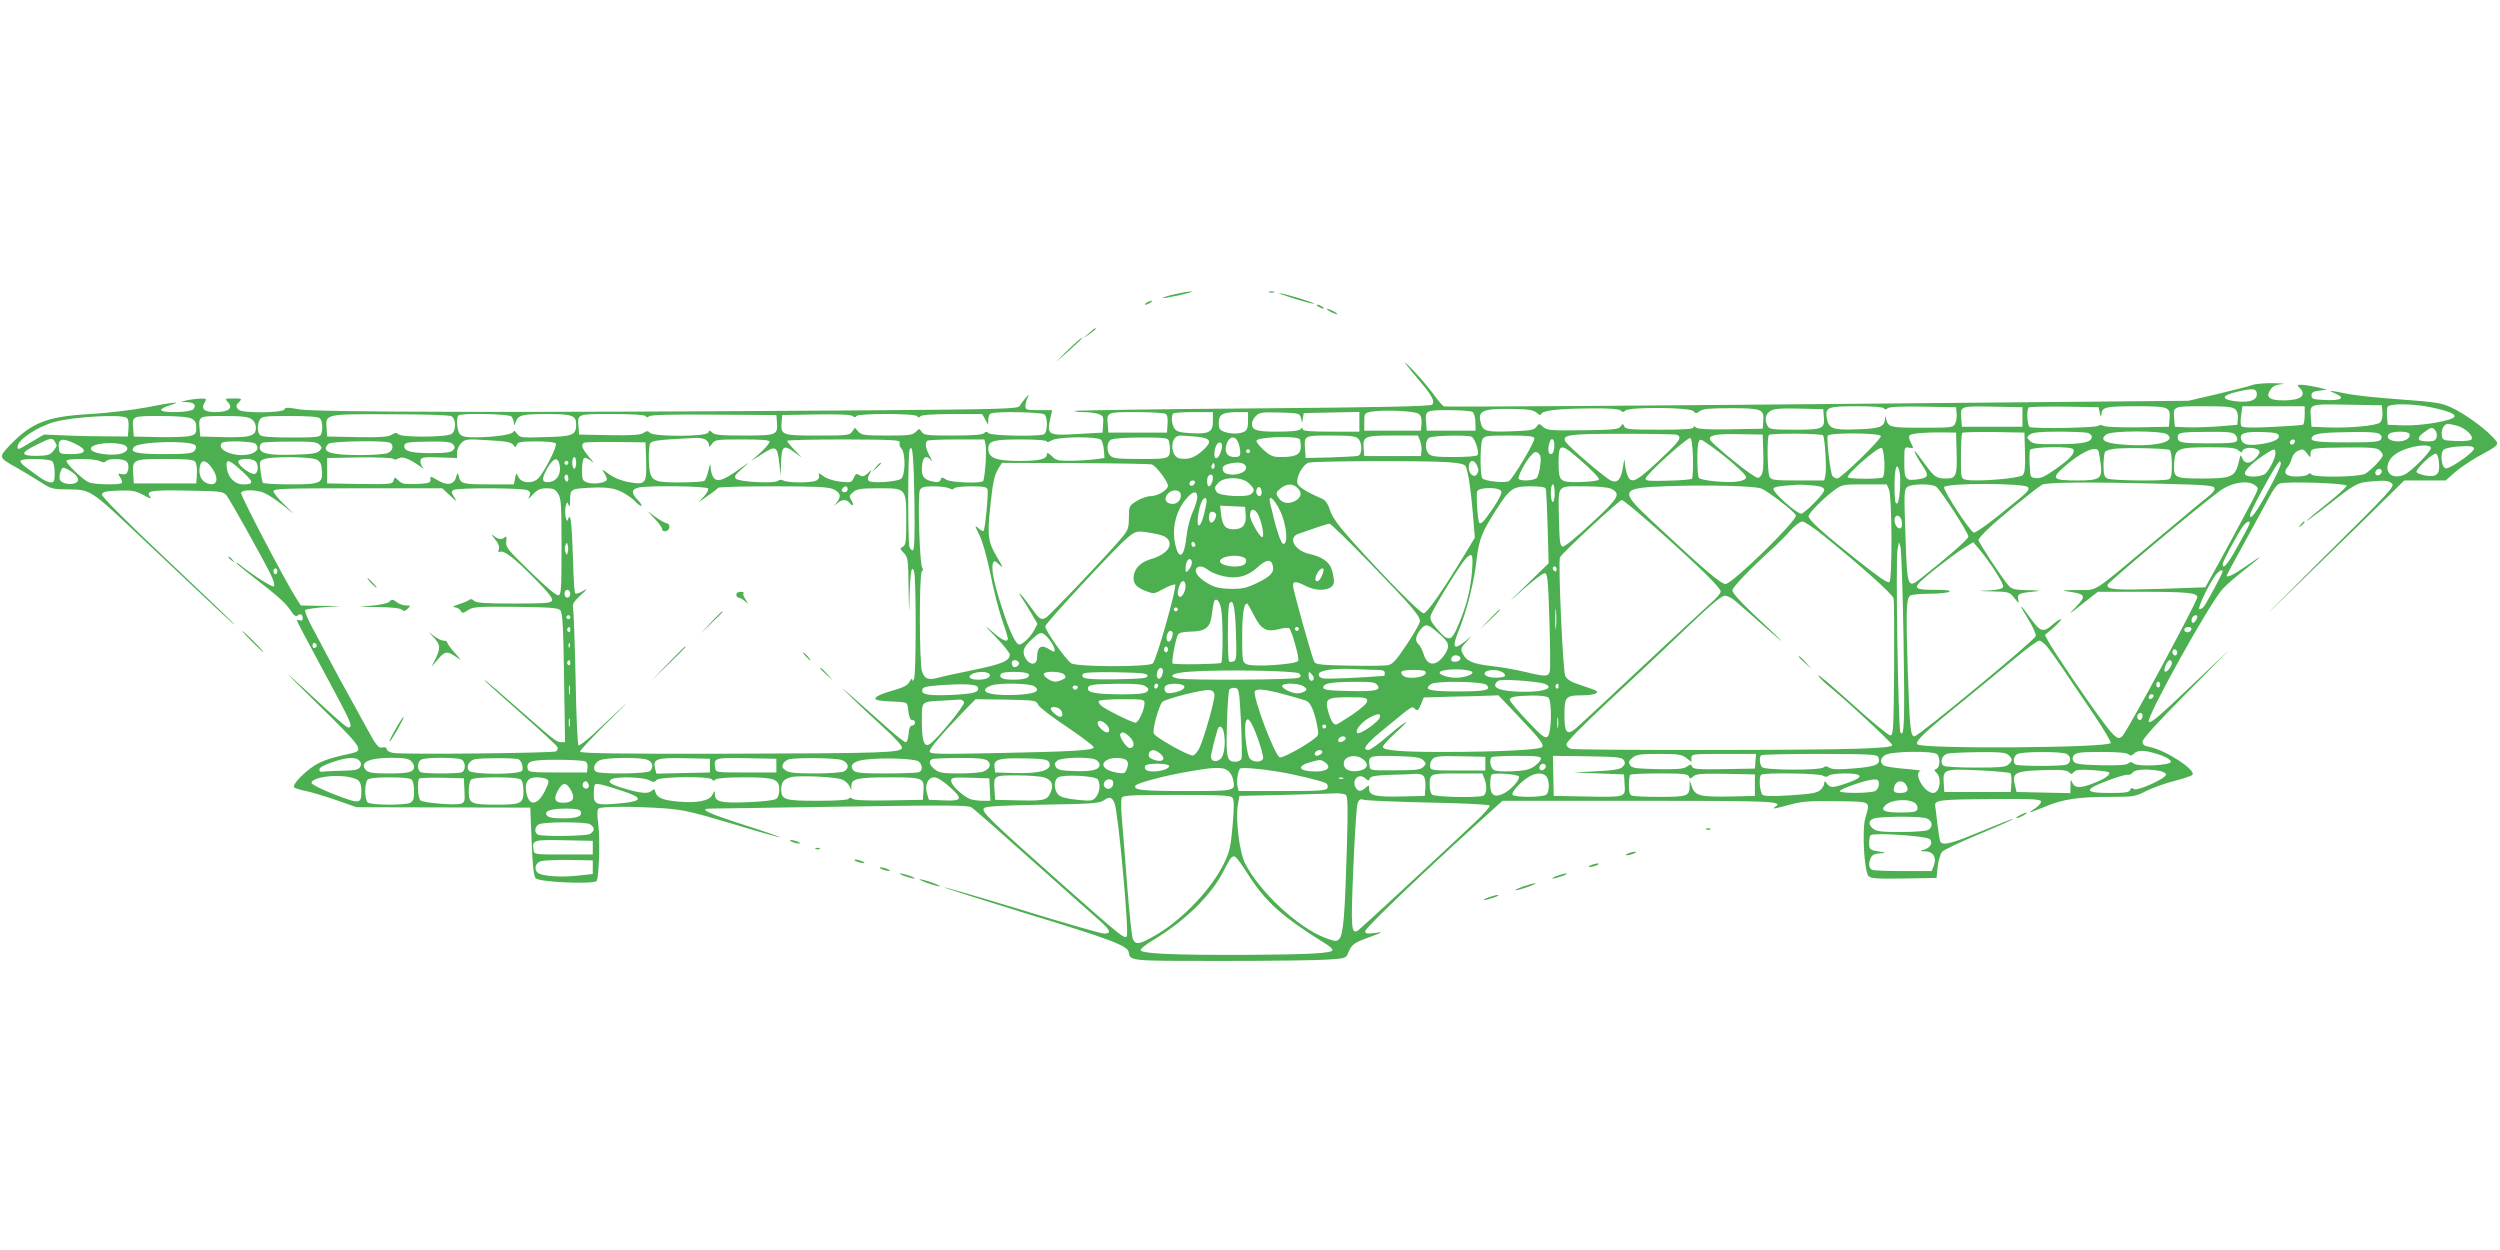 <?xml version="1.0" standalone="no"?>
<!DOCTYPE svg PUBLIC "-//W3C//DTD SVG 20010904//EN"
 "http://www.w3.org/TR/2001/REC-SVG-20010904/DTD/svg10.dtd">
<svg version="1.0" xmlns="http://www.w3.org/2000/svg"
 width="1280pt" height="640pt" viewBox="0 0 1280 640"
 preserveAspectRatio="xMidYMid meet">
<g transform="translate(0,640) scale(0.1,-0.1)"
fill="#4caf50" stroke="none">
<path d="M6012 4893 c-35 -8 -62 -17 -60 -19 3 -2 42 5 89 15 46 11 73 19 59
19 -14 0 -53 -7 -88 -15z"/>
<path d="M6498 4903 c6 -2 18 -2 25 0 6 3 1 5 -13 5 -14 0 -19 -2 -12 -5z"/>
<path d="M6630 4870 c52 -16 96 -27 98 -25 5 5 -160 55 -179 54 -7 0 29 -13
81 -29z"/>
<path d="M5870 4850 c-8 -5 -10 -10 -5 -10 6 0 17 5 25 10 8 5 11 10 5 10 -5
0 -17 -5 -25 -10z"/>
<path d="M6750 4830 c8 -5 20 -10 25 -10 6 0 3 5 -5 10 -8 5 -19 10 -25 10 -5
0 -3 -5 5 -10z"/>
<path d="M6810 4805 c14 -8 30 -14 35 -14 6 0 -1 6 -15 14 -14 8 -29 14 -35
14 -5 0 1 -6 15 -14z"/>
<path d="M5575 4694 l-30 -26 33 22 c17 12 32 23 32 26 0 7 -4 5 -35 -22z"/>
<path d="M5457 4598 c-59 -59 -62 -62 -13 -19 90 80 101 91 94 91 -4 0 -40
-33 -81 -72z"/>
<path d="M7196 4539 c11 -15 43 -55 72 -89 65 -76 80 -106 64 -122 -8 -8 -258
-14 -918 -19 -498 -4 -908 -10 -912 -13 -3 -3 18 -6 46 -6 28 0 63 -4 77 -10
23 -9 26 -14 23 -52 l-3 -43 -125 -7 c-152 -9 -160 -5 -144 72 l11 50 -69 0
c-62 0 -68 2 -68 21 0 11 5 30 11 42 9 20 8 20 -11 -2 -11 -13 -25 -31 -30
-40 -8 -14 -90 -17 -792 -22 -1717 -12 -2818 -10 -2895 5 -61 11 -73 11 -77 0
-7 -19 -216 -20 -234 -2 -16 16 -15 23 4 42 14 15 11 16 -31 16 -42 0 -45 -1
-31 -16 33 -32 9 -54 -61 -54 -59 0 -76 17 -54 51 10 17 8 19 -26 18 -21 -1
-51 -5 -68 -9 l-30 -8 32 -1 c37 -1 50 -16 33 -36 -14 -17 -155 -21 -165 -5
-3 5 16 16 42 24 73 22 30 19 -118 -10 -76 -14 -201 -29 -289 -34 -217 -12
-297 -43 -408 -158 -61 -64 -61 -64 36 -118 37 -21 91 -54 121 -73 52 -34 59
-36 142 -37 111 0 115 -3 352 -227 444 -419 497 -469 497 -464 0 3 -153 150
-341 327 -223 211 -339 328 -337 338 3 14 18 18 83 20 71 2 87 0 130 -23 31
-17 44 -21 35 -10 -27 32 1 37 190 33 176 -3 183 -4 201 -26 18 -24 172 -298
224 -401 16 -32 23 -57 17 -63 -7 -7 -109 58 -179 114 -7 6 -13 8 -13 6 0 -3
28 -27 62 -53 148 -115 189 -150 213 -187 20 -30 29 -37 39 -29 15 12 26 5 26
-17 0 -8 -6 -12 -15 -8 -8 3 -15 3 -15 -1 0 -3 51 -101 114 -217 159 -295 169
-317 158 -328 -11 -11 -19 -4 -252 211 -104 96 -82 72 79 -86 234 -229 246
-245 184 -259 -110 -24 -153 -38 -195 -65 -53 -34 -111 -96 -103 -109 3 -5 30
-14 61 -20 30 -6 101 -28 157 -47 l102 -36 445 -1 445 -1 7 -174 c5 -129 11
-178 21 -188 20 -20 300 -32 312 -13 12 20 18 219 8 292 -6 45 -6 71 1 78 12
12 183 12 341 1 94 -7 144 -19 349 -80 131 -40 240 -70 242 -69 2 2 -84 32
-191 66 -184 59 -231 82 -167 82 15 0 317 5 671 10 537 8 648 8 665 -4 12 -7
154 -132 316 -277 163 -145 317 -283 343 -305 53 -47 59 -64 20 -64 -15 0
-204 54 -421 121 -217 66 -396 118 -398 116 -2 -2 184 -61 413 -132 440 -134
526 -167 532 -200 8 -46 -1 -45 476 -45 248 0 493 3 544 7 91 6 92 6 105 37
17 41 28 49 111 79 69 26 69 26 23 20 -40 -5 -48 -3 -48 10 0 15 280 284 569
546 l134 121 698 0 c688 0 743 -2 698 -31 -21 -13 -6 -11 75 11 62 17 98 20
237 18 185 -3 175 3 149 -88 -17 -61 -5 -274 17 -296 12 -12 44 -14 181 -12
l167 3 6 58 c4 32 14 66 23 76 9 10 95 51 191 91 97 40 174 75 172 77 -2 2
-74 -26 -160 -62 -151 -63 -199 -76 -212 -55 -4 6 -10 45 -15 88 -5 42 -10 86
-12 97 -4 29 27 32 300 34 210 1 242 -1 242 -14 0 -8 -15 -24 -32 -35 -45 -27
-33 -25 53 10 91 38 168 50 331 50 121 0 130 1 186 30 32 16 96 39 143 51 46
12 88 26 93 31 26 22 -135 128 -220 144 -26 5 -34 11 -34 27 0 14 75 97 223
246 l222 225 -175 -166 c-195 -185 -228 -213 -238 -203 -17 17 317 618 381
683 23 24 75 68 115 99 39 31 72 58 72 60 0 2 -32 -19 -72 -47 -60 -42 -98
-60 -98 -47 0 2 41 77 91 168 50 90 106 194 126 231 23 44 43 70 57 73 43 11
341 1 341 -12 0 -6 -46 -48 -102 -93 -57 -45 -103 -84 -103 -87 0 -2 44 30 98
72 156 123 159 124 242 131 60 5 79 3 95 -10 19 -15 5 -30 -376 -408 -217
-216 -318 -319 -225 -227 94 91 282 274 419 407 l247 242 106 0 106 0 46 41
c26 23 79 58 117 80 118 65 116 61 75 104 -48 50 -146 120 -212 150 -48 22
-81 27 -259 40 -112 8 -237 21 -277 30 -89 18 -97 18 -53 -1 51 -22 27 -36
-55 -32 -61 3 -69 5 -69 23 0 16 8 21 40 25 l40 5 -53 13 c-30 6 -65 12 -78
12 -23 0 -24 -1 -10 -16 39 -38 6 -64 -82 -64 -73 0 -93 16 -68 54 12 19 27
26 58 29 24 2 7 4 -39 5 -45 1 -94 -3 -110 -9 -15 -6 -95 -26 -178 -46 l-150
-35 -1440 -13 c-1290 -12 -2341 -19 -2371 -16 -6 1 -27 25 -48 54 -20 28 -66
84 -102 122 -37 39 -58 58 -48 44z m4359 -158 c0 -31 -40 -44 -112 -35 -73 9
-69 29 10 48 83 20 102 17 102 -13z m643 -92 c2 -23 -3 -42 -12 -52 -18 -17
-157 -30 -276 -25 l-75 3 -3 44 c-6 75 -13 72 185 69 l178 -3 3 -36z m247 26
c86 -18 127 -34 122 -48 -6 -20 -167 -48 -257 -45 l-85 3 -3 39 c-2 21 -1 44
2 52 7 19 129 18 221 -1z m-2800 -5 c5 -8 11 -8 20 0 8 7 72 10 181 8 l169 -3
3 -32 c2 -18 -2 -41 -8 -53 -10 -19 -20 -20 -169 -20 -165 0 -173 2 -184 45
-4 19 -5 19 -6 -1 -2 -39 -28 -49 -141 -52 -124 -5 -146 3 -156 53 -11 60 1
65 152 65 82 0 135 -4 139 -10z m710 -45 l0 -50 -155 0 -155 0 -3 39 c-6 68
-9 67 160 64 l153 -3 0 -50z m396 20 c4 -20 7 -23 8 -9 2 40 18 44 177 44 170
0 177 -3 172 -67 l-3 -38 -158 -3 c-89 -1 -165 2 -176 7 -10 6 -22 6 -27 1
-11 -11 -336 -16 -352 -6 -13 8 -17 88 -5 100 4 3 86 5 182 4 l176 -3 6 -30z
m694 19 c10 -10 15 -29 13 -48 l-3 -31 -95 -8 c-52 -4 -124 -6 -160 -5 l-65 3
-3 39 c-6 67 -8 66 152 66 120 0 147 -3 161 -16z m355 -28 c0 -25 -4 -47 -8
-50 -5 -3 -76 -8 -159 -12 -113 -5 -152 -4 -158 5 -4 7 -4 32 0 57 l6 44 160
0 159 0 0 -44z m-3932 10 c14 -12 21 -14 24 -5 6 18 94 27 254 28 96 1 144 -3
152 -11 9 -9 15 -9 24 0 19 19 332 17 348 -3 11 -13 15 -13 33 0 16 12 53 15
157 15 159 0 173 -5 168 -65 l-3 -40 -164 -3 c-112 -2 -168 1 -177 9 -10 8
-14 8 -14 0 0 -8 -52 -11 -174 -11 -152 0 -175 2 -180 17 -6 15 -7 15 -19 -1
-10 -14 -37 -17 -193 -19 -167 -2 -183 0 -203 17 -21 19 -22 19 -35 0 -12 -15
-30 -19 -120 -22 -135 -5 -153 -1 -164 41 -18 66 7 76 175 73 72 -1 96 -6 111
-20z m1470 -19 c5 -63 -4 -67 -149 -67 -117 0 -129 2 -139 19 -16 31 -12 59
13 76 18 12 46 15 147 13 l125 -3 3 -38z m-2074 14 c12 -10 16 -26 14 -50 l-3
-36 -145 0 -145 0 0 45 c0 43 1 45 35 52 61 11 226 4 244 -11z m275 10 c8 -5
15 -27 15 -53 l1 -43 -125 0 -125 0 -3 39 c-6 65 -4 66 115 66 59 0 114 -4
122 -9z m-2191 -13 c18 -18 15 -95 -4 -102 -30 -12 -269 -7 -282 6 -9 9 -15 9
-24 0 -8 -8 -58 -12 -160 -12 -133 0 -149 2 -159 19 -12 18 -12 18 -30 0 -17
-17 -36 -19 -147 -19 -116 0 -131 2 -147 20 l-18 20 -14 -20 c-13 -19 -25 -20
-177 -20 -183 0 -189 2 -184 67 l3 38 174 3 c113 2 178 -1 186 -8 9 -8 15 -8
20 0 9 14 302 14 311 -1 4 -8 9 -8 17 0 7 7 67 11 164 11 l152 0 15 -27 15
-28 1 27 c0 14 6 29 13 31 27 12 263 7 275 -5z m620 3 c9 -5 12 -24 10 -52
l-3 -44 -150 0 -150 0 -3 39 c-6 67 -7 66 145 66 76 0 144 -4 151 -9z m242
-36 c0 -58 -19 -68 -112 -63 -54 3 -73 8 -84 23 -15 20 -19 67 -7 78 3 4 51 7
105 7 l98 0 0 -45z m180 0 c0 -34 -5 -47 -19 -55 -25 -13 -72 -13 -105 0 -21
8 -26 16 -26 44 0 44 18 55 93 56 l57 0 0 -45z m271 15 l6 -25 4 25 4 25 143
3 142 3 0 -51 0 -50 -145 0 c-106 0 -145 3 -145 12 0 9 -3 9 -12 0 -8 -8 -49
-12 -118 -12 -109 0 -130 7 -130 42 0 10 9 27 20 38 19 19 31 20 122 18 100
-3 102 -4 109 -28z m-4350 9 c24 -13 26 -71 2 -90 -21 -18 -256 -20 -274 -2
-9 9 -17 8 -34 -3 -18 -11 -54 -14 -176 -12 l-154 3 -3 41 c-5 75 -11 74 325
73 176 0 303 -4 314 -10z m307 -1 c7 -7 12 -21 13 -32 0 -18 2 -17 10 5 13 34
31 39 162 39 127 0 147 -7 147 -54 0 -54 -18 -61 -160 -64 -121 -4 -128 -3
-143 18 -10 14 -16 17 -19 9 -5 -14 -91 -27 -190 -28 -48 -1 -71 3 -82 15 -16
15 -22 84 -9 97 12 13 258 8 271 -5z m687 2 c5 -8 11 -8 19 -1 8 7 123 10 332
8 l319 -2 3 -38 c5 -64 -2 -67 -169 -67 -117 0 -151 3 -162 15 -13 13 -16 13
-21 0 -8 -21 -279 -22 -298 -1 -11 11 -16 11 -34 -1 -16 -10 -57 -13 -175 -11
l-154 3 -3 39 c-6 68 -10 66 172 66 104 0 167 -4 171 -10z m-2657 -9 c9 -5 12
-24 10 -52 l-3 -44 -115 1 c-63 0 -160 2 -215 5 l-100 4 -63 -37 c-71 -43 -72
-43 -72 -25 0 35 102 103 190 127 94 26 338 40 368 21z m332 -4 c19 -10 25
-20 25 -47 0 -30 -4 -35 -33 -42 -17 -5 -89 -7 -160 -6 l-127 3 -3 39 c-6 67
-7 66 140 66 87 0 142 -5 158 -13z m308 -3 c14 -10 22 -25 22 -45 0 -42 -30
-50 -169 -47 l-116 3 -3 39 c-6 66 -5 66 125 66 91 0 124 -4 141 -16z m350 4
c13 -13 16 -56 6 -82 -5 -14 -28 -16 -153 -16 -101 0 -151 4 -159 12 -15 15
-16 53 -2 79 10 17 23 19 153 19 98 0 147 -4 155 -12z m10943 -38 c43 -12 88
-55 72 -71 -5 -5 -40 -9 -79 -7 -67 3 -69 4 -72 31 -4 29 12 57 32 57 6 0 27
-5 47 -10z m-111 -25 c6 -8 9 -23 5 -35 -5 -16 -15 -20 -45 -20 -58 0 -61 18
-10 53 30 21 34 21 50 2z m-2452 -114 c3 -116 -3 -131 -53 -131 -51 0 -62 8
-111 76 -25 35 -48 64 -50 64 -6 0 13 -35 44 -82 28 -43 25 -53 -22 -61 -70
-11 -76 -4 -76 85 0 80 0 80 24 76 25 -5 25 -5 10 25 -9 16 -12 33 -7 38 10
10 78 16 168 15 l70 -1 3 -104z m350 3 c2 -80 -1 -105 -12 -117 -17 -17 -244
-35 -291 -23 -25 6 -25 7 -25 120 0 62 3 116 7 120 4 3 77 5 162 4 l156 -3 3
-101z m320 100 c12 -4 22 -12 22 -20 0 -28 -44 -38 -172 -38 -110 -1 -130 1
-145 17 -17 18 -17 19 1 33 15 10 52 14 145 14 69 0 136 -3 149 -6z m408 -8
c53 -40 -73 -67 -241 -51 -82 7 -106 25 -70 51 27 20 284 20 311 0z m348 -1
c8 -9 13 -22 10 -30 -5 -12 -31 -15 -139 -15 -146 0 -165 3 -165 30 0 26 11
28 152 29 101 1 130 -2 142 -14z m224 -6 c3 -19 -32 -35 -101 -44 -55 -7 -83
-1 -91 22 -13 33 13 44 103 41 69 -2 86 -6 89 -19z m515 9 c12 -9 14 -17 7
-28 -8 -12 -38 -15 -167 -15 -169 0 -203 5 -183 30 14 16 53 21 211 23 79 1
120 -2 132 -10z m152 2 c12 -19 -17 -40 -55 -40 -43 0 -67 19 -48 38 15 15 94
16 103 2z m-3750 -6 c26 -10 17 -28 -47 -90 -162 -156 -187 -169 -207 -113 -6
18 -12 46 -12 63 -1 20 -4 12 -9 -23 -10 -65 -27 -86 -61 -72 -26 10 -218 174
-233 199 -21 36 16 41 291 41 145 0 270 -2 278 -5z m443 -94 c2 -69 -1 -100
-11 -114 -13 -18 -16 -18 -59 12 -59 40 -191 151 -201 168 -14 25 26 34 148
31 l120 -2 3 -95z m306 91 c10 -15 19 -177 12 -205 l-6 -26 -135 0 c-123 0
-135 2 -145 19 -11 21 -14 204 -3 214 10 10 271 8 277 -2z m296 -4 c0 -18
-205 -217 -223 -217 -8 0 -19 6 -25 13 -10 12 -31 186 -24 206 6 17 272 15
272 -2z m-3501 -3 c73 -8 80 -25 26 -73 -39 -34 -68 -44 -111 -39 -55 6 -56
118 -1 118 13 0 52 -3 86 -6z m524 -11 c4 -2 7 -20 7 -39 0 -41 -24 -54 -101
-54 -42 0 -54 5 -89 36 -23 21 -39 42 -37 48 6 18 189 26 220 9z m301 1 c22
-22 21 -81 -1 -88 -10 -2 -74 -6 -143 -8 l-125 -3 -3 44 c-5 72 -7 71 132 71
100 0 128 -3 140 -16z m317 -11 c5 -15 9 -38 7 -52 l-3 -26 -145 0 -145 0 -3
38 c-5 63 4 67 149 67 l129 0 11 -27z m263 21 c17 -7 41 -78 31 -94 -3 -6 -57
-10 -120 -10 -90 0 -117 3 -129 16 -22 21 -20 70 2 83 18 11 190 15 216 5z
m322 -8 c5 -14 -107 -203 -130 -219 -17 -12 -128 -1 -137 15 -12 19 -11 176 1
199 10 17 22 19 136 19 98 0 126 -3 130 -14z m-7566 -37 c0 -4 -8 -17 -18 -29
-15 -19 -29 -23 -82 -24 -89 -1 -88 16 2 59 67 33 74 34 86 18 6 -9 12 -20 12
-24z m3321 31 c10 -6 19 -18 19 -28 0 -13 3 -12 16 6 14 21 22 22 155 22 104
0 139 -3 139 -12 0 -7 -21 -32 -47 -56 l-48 -43 58 37 c69 45 77 40 87 -48 l7
-63 2 57 c2 96 12 105 70 61 l36 -26 -37 39 c-21 22 -38 43 -38 47 0 4 131 7
291 7 257 -1 290 -3 285 -16 -3 -9 1 -22 9 -30 22 -22 21 -137 -1 -155 -20
-16 -152 -25 -166 -11 -7 7 -6 18 3 33 l12 24 -22 -20 c-18 -15 -26 -17 -40
-8 -16 10 -20 8 -30 -14 -11 -24 -14 -25 -69 -19 -34 4 -69 15 -86 28 -23 17
-28 18 -23 5 4 -11 -1 -20 -13 -27 -23 -13 -150 -13 -170 0 -9 5 -19 5 -27 -2
-18 -15 -199 -6 -215 11 -11 10 -4 20 32 52 45 40 45 40 -19 -6 -78 -55 -109
-65 -128 -40 -7 11 -14 33 -14 49 -1 27 -3 25 -12 -14 -6 -25 -15 -48 -21 -52
-6 -4 -63 -8 -127 -8 -144 0 -152 6 -157 113 -1 40 2 79 7 87 7 11 37 17 108
21 54 3 111 6 126 7 16 1 37 -3 48 -8z m2027 -3 c6 -7 12 -30 14 -52 l3 -40
-50 -7 c-27 -3 -83 -7 -123 -7 -65 -1 -76 2 -97 24 -17 16 -25 19 -25 10 0
-26 -37 -35 -140 -35 -121 0 -159 15 -160 62 0 41 25 48 166 48 87 0 134 -4
134 -11 0 -5 10 -3 22 5 29 21 240 23 256 3z m346 -3 c3 -9 6 -26 6 -39 0 -54
-2 -55 -150 -55 -113 0 -142 3 -154 16 -22 21 -20 70 2 83 9 6 78 11 153 11
116 0 138 -2 143 -16z m356 -10 c6 -14 10 -36 10 -50 0 -20 -5 -24 -30 -24
-38 0 -54 27 -39 69 14 39 45 42 59 5z m2328 -79 c1 -54 -1 -102 -5 -106 -4
-4 -60 -9 -123 -10 -95 -3 -115 -1 -115 10 0 19 214 213 229 208 7 -2 12 -39
14 -102z m-8283 73 c66 -32 58 -53 -20 -53 -55 0 -60 2 -63 23 -8 56 13 64 83
30z m2242 -5 c12 -15 13 -15 19 0 5 14 22 17 99 17 57 0 96 -4 101 -11 8 -14
-61 -150 -91 -179 -31 -29 -85 -24 -101 8 -11 23 -11 23 -17 -8 l-6 -30 -130
0 c-134 0 -144 3 -153 45 -4 17 -6 16 -13 -8 -10 -38 -45 -45 -90 -18 -44 25
-43 25 -41 4 1 -15 -10 -18 -71 -21 -61 -2 -75 0 -92 17 -20 20 -20 20 -26 0
-6 -18 -15 -19 -173 -17 l-167 3 0 65 0 65 164 3 c95 1 169 -2 174 -7 6 -6 16
-5 28 2 19 12 53 -1 109 -40 23 -17 24 -17 11 -1 -7 10 -11 25 -7 34 5 13 21
15 96 12 l90 -3 0 28 c0 15 10 37 21 48 21 21 28 22 138 15 91 -5 119 -10 128
-23z m2419 1 c7 -26 -3 -171 -12 -186 -9 -15 -168 -9 -191 7 -19 13 -22 13
-27 -1 -5 -12 -14 -15 -38 -10 -44 9 -58 24 -58 61 0 63 19 82 47 48 8 -10 5
-1 -6 20 -21 39 -27 68 -14 80 3 4 71 7 149 7 l144 0 6 -26z m2912 -11 c-2
-26 -8 -38 -18 -38 -14 0 -17 30 -5 63 10 28 26 10 23 -25z m785 15 c85 -58
197 -155 197 -170 0 -11 -12 -18 -40 -23 -52 -9 -193 4 -202 19 -9 13 -10 158
-2 180 8 20 10 20 47 -6z m3007 14 c0 -13 -12 -22 -22 -16 -10 6 -1 24 13 24
5 0 9 -4 9 -8z m-10749 -23 c5 -9 3 -19 -7 -29 -12 -12 -43 -15 -154 -15 -144
0 -180 9 -152 38 28 27 296 33 313 6z m307 9 c45 -45 -61 -78 -143 -44 -33 14
-44 34 -28 49 12 12 158 8 171 -5z m327 -4 c15 -16 15 -18 0 -33 -12 -12 -42
-17 -133 -19 -127 -4 -172 6 -172 37 0 11 6 22 13 24 6 3 71 6 144 6 109 1
134 -2 148 -15z m359 10 c25 -10 19 -43 -10 -54 -14 -6 -79 -10 -144 -10 -152
0 -199 17 -158 58 13 13 281 18 312 6z m326 -9 c10 -12 10 -18 0 -30 -10 -11
-36 -15 -112 -15 -100 0 -138 9 -138 35 0 20 16 23 131 24 83 1 109 -2 119
-14z m988 -80 c4 -121 -2 -129 -85 -114 -41 7 -77 22 -103 40 -40 29 -41 29
-25 5 9 -14 14 -29 11 -34 -9 -16 -72 -23 -100 -12 -24 9 -26 14 -26 64 0 30
5 58 11 61 6 4 22 -4 37 -16 16 -15 12 -7 -11 20 -39 47 -45 66 -24 75 6 2 80
4 162 3 l150 -2 3 -90z m2942 40 c-14 -42 -37 -41 -32 1 4 36 22 58 35 45 6
-6 5 -23 -3 -46z m-5622 39 c39 -11 28 -41 -18 -49 -45 -8 -118 2 -138 17 -36
29 78 52 156 32z m11818 -15 c8 -14 -100 -124 -137 -140 -96 -39 -120 69 -26
117 59 31 150 44 163 23z m221 -5 c5 -16 -123 -106 -145 -102 -22 4 -30 79
-10 96 8 6 36 13 63 15 70 5 88 4 92 -9z m-7985 -274 c2 -174 0 -244 -8 -247
-6 -2 -14 6 -18 19 -8 31 -8 472 1 494 15 39 21 -30 25 -266z m3422 203 c48
-42 85 -81 83 -87 -2 -7 -39 -12 -93 -14 -108 -3 -114 2 -114 98 0 105 9 105
124 3z m1544 2 c2 -38 -2 -73 -8 -79 -9 -9 -169 -10 -179 0 -12 12 154 157
173 151 6 -2 12 -32 14 -72z m967 65 c11 -19 -16 -50 -88 -100 -54 -39 -79
-50 -102 -48 -30 3 -30 4 -33 67 -2 35 -1 70 2 77 6 17 211 20 221 4z m494 -4
c6 -4 11 -36 11 -76 0 -53 -4 -69 -16 -74 -27 -10 -294 -7 -315 4 -15 9 -19
21 -19 68 0 31 4 62 8 69 4 6 30 14 57 16 68 6 260 1 274 -7z m353 -3 c10 -9
18 -11 18 -5 0 15 34 24 64 16 32 -8 33 -21 4 -51 -27 -29 -56 -29 -67 0 -9
21 -9 21 -16 -8 -20 -88 -33 -95 -194 -95 -139 0 -144 3 -139 81 4 73 18 79
182 79 107 0 133 -3 148 -17z m722 1 c9 -8 16 -19 16 -24 0 -16 -62 -80 -91
-96 -34 -17 -264 -20 -275 -3 -4 8 -9 8 -17 0 -6 -6 -33 -11 -59 -11 -54 0
-71 18 -46 48 9 9 18 30 22 45 4 16 17 33 32 39 23 11 28 9 45 -12 18 -25 19
-25 19 -3 0 29 10 30 187 32 126 1 154 -2 167 -15z m-5784 -4 c0 -5 -4 -10
-10 -10 -5 0 -10 5 -10 10 0 6 5 10 10 10 6 0 10 -4 10 -10z m4343 3 c3 -5 8
-33 12 -64 10 -80 -1 -89 -118 -89 -124 0 -135 9 -77 62 84 77 167 118 183 91z
m907 -13 c0 -24 -25 -76 -48 -102 -17 -20 -96 -25 -107 -7 -9 14 28 53 90 95
59 39 65 41 65 14z m-3764 -63 c-3 -27 -11 -55 -17 -63 -12 -15 -84 -19 -93
-6 -7 11 34 89 62 119 19 21 25 23 39 12 12 -10 14 -25 9 -62z m4602 11 c4
-57 -12 -72 -68 -63 -22 4 -43 12 -47 17 -8 14 83 101 100 95 6 -2 13 -24 15
-49z m-10868 19 c20 -10 26 -21 28 -57 5 -65 -7 -70 -164 -70 -73 0 -135 4
-138 8 -3 5 -8 31 -12 60 -6 48 -5 52 17 61 36 15 239 13 269 -2z m1330 -17
c0 -16 -4 -30 -10 -30 -5 0 -10 14 -10 30 0 17 5 30 10 30 6 0 10 -13 10 -30z
m-2682 8 c7 -7 12 -34 12 -60 0 -42 -3 -48 -21 -48 -11 0 -37 12 -57 27 -20
15 -52 37 -70 51 -18 13 -30 28 -27 33 9 14 149 11 163 -3z m244 1 c14 -8 23
-8 31 0 16 16 92 14 107 -4 7 -9 10 -25 6 -41 -6 -21 -12 -25 -31 -22 -22 5
-23 4 -9 -17 8 -12 11 -25 7 -28 -10 -11 -138 -8 -167 3 -29 11 -116 94 -116
110 0 14 146 13 172 -1z m487 -3 c7 -8 11 -36 9 -63 l-3 -48 -160 0 -160 0 -3
48 c-5 75 -1 77 163 77 111 0 145 -3 154 -14z m309 2 c17 -17 15 -58 -3 -64
-18 -7 -85 41 -85 62 0 18 70 20 88 2z m1557 -18 c10 -45 -13 -84 -53 -88 -40
-4 -42 14 -7 75 30 50 51 55 60 13z m-1778 -19 c39 -58 22 -97 -32 -73 -28 13
-40 49 -31 88 9 34 34 28 63 -15z m141 -3 c73 -66 76 -78 17 -78 -48 0 -85 44
-85 101 0 29 16 23 68 -23z m1682 32 c0 -5 -4 -10 -10 -10 -5 0 -10 5 -10 10
0 6 5 10 10 10 6 0 10 -4 10 -10z m3470 -25 c0 -27 -63 -45 -104 -29 -9 3 -16
14 -16 24 0 14 11 21 43 28 45 9 77 0 77 -23z m1028 29 c70 -5 92 -11 97 -23
13 -33 26 -120 36 -240 l10 -124 -52 -86 c-110 -182 -193 -301 -210 -301 -18
0 -200 184 -367 371 -71 79 -101 122 -112 156 -10 32 -23 51 -40 59 -89 39
-125 63 -128 82 -5 33 30 95 58 103 32 9 589 11 708 3z m152 -13 c12 -24 12
-32 1 -50 -13 -20 -41 3 -41 34 0 38 23 47 40 16z m4059 -122 c-65 -121 -99
-168 -99 -136 0 16 117 233 144 266 9 12 11 12 14 -1 2 -9 -25 -67 -59 -129z
m-5722 123 c22 -7 82 -86 83 -109 0 -21 -52 -53 -87 -53 -18 0 -51 -11 -73
-25 -39 -25 -40 -26 -40 -84 0 -50 -4 -64 -30 -96 -52 -66 -381 -413 -397
-419 -26 -11 -31 -7 -78 59 -45 62 -75 92 -41 40 10 -14 31 -49 48 -78 l30
-51 -18 -34 c-18 -33 -58 -72 -75 -72 -18 0 -50 67 -88 185 -42 128 -57 204
-47 231 6 15 10 14 32 -7 23 -21 21 -16 -11 38 -46 77 -51 112 -35 257 13 127
21 166 45 202 l15 24 373 -1 c204 -1 382 -4 394 -7z m319 -19 c-10 -10 -19 5
-10 18 6 11 8 11 12 0 2 -7 1 -15 -2 -18z m-5833 -31 c9 -8 17 -21 17 -28 0
-30 -82 -29 -94 1 -3 8 -1 27 4 40 9 23 12 24 32 14 13 -6 31 -18 41 -27z
m9342 15 c10 -40 1 -160 -12 -165 -10 -3 -13 20 -13 92 0 91 12 126 25 73z
m2469 4 c3 -5 -1 -14 -8 -20 -16 -13 -32 2 -21 19 8 12 22 13 29 1z m-9284
-42 c0 -11 -4 -17 -10 -14 -5 3 -10 13 -10 21 0 8 5 14 10 14 6 0 10 -9 10
-21z m3300 7 c0 -22 -11 -46 -21 -46 -10 0 -12 43 -2 53 11 12 23 8 23 -7z
m185 -31 c29 -28 31 -38 10 -55 -21 -18 -163 -10 -175 10 -14 21 -12 28 10 50
31 31 123 28 155 -5z m-277 3 c-6 -18 -28 -21 -28 -4 0 9 7 16 16 16 9 0 14
-5 12 -12z m4956 -5 c217 -5 259 -9 264 -21 3 -10 -7 -25 -28 -41 -19 -14
-135 -111 -259 -215 -351 -294 -307 -266 -414 -267 -86 -1 -88 -2 -38 -9 79
-12 83 -22 31 -76 -44 -45 -42 -45 33 15 l78 61 217 0 c242 0 292 -5 292 -28
0 -22 -347 -666 -382 -709 -20 -25 -38 -12 -96 65 -71 93 -263 375 -285 419
l-17 32 47 40 c25 23 41 41 35 41 -6 0 -27 -14 -46 -31 -45 -39 -60 -34 -111
37 -57 80 -62 77 -10 -7 24 -39 41 -78 38 -86 -10 -25 -600 -513 -621 -513
-20 0 -24 39 -34 330 -10 315 -8 377 13 391 8 5 52 9 99 9 47 0 92 5 100 10
10 7 -12 10 -72 10 -90 0 -106 6 -85 32 18 24 165 139 226 178 l54 34 29 -34
c59 -71 130 -181 124 -195 -3 -10 -26 -15 -73 -18 -66 -3 -65 -3 19 -5 84 -2
87 -3 111 -33 24 -31 25 -31 20 -6 -5 27 3 31 97 40 19 2 -1 5 -46 5 -70 2
-83 5 -101 25 -29 32 -153 220 -153 232 0 6 21 31 48 56 53 52 247 210 277
227 23 13 238 15 619 5z m471 -7 c17 -12 18 -17 6 -42 -11 -26 -178 -335 -237
-440 l-23 -41 -230 -8 c-233 -7 -271 -4 -271 20 0 11 438 378 572 479 60 45
145 60 183 32z m-4903 -13 c27 -24 22 -50 -13 -69 -36 -18 -70 -9 -88 25 -9
16 -6 23 15 40 32 25 61 27 86 4z m1318 -28 c0 -25 -4 -45 -10 -45 -5 0 -10
20 -10 45 0 25 5 45 10 45 6 0 10 -20 10 -45z m1057 24 c34 -13 170 -118 178
-137 10 -24 -326 -352 -360 -352 -24 0 -109 72 -372 318 -176 164 -171 174 81
183 196 7 439 1 473 -12z m271 15 c40 -5 52 -11 52 -24 0 -17 -101 -120 -118
-120 -23 0 -142 106 -142 126 0 12 26 16 125 22 17 1 54 -1 83 -4z m384 -21
c15 -38 17 -458 2 -473 -8 -8 -55 25 -170 116 -178 142 -244 202 -244 221 0
16 78 94 134 135 37 27 44 28 153 28 l113 0 12 -27z m241 15 c26 -21 168 -240
165 -256 -3 -14 -110 -108 -233 -205 -80 -63 -79 -66 -89 207 -8 225 -7 241
10 253 23 17 125 17 147 1z m471 -3 c6 -18 8 -16 -147 -141 -65 -53 -124 -93
-131 -91 -22 9 -158 217 -152 233 8 22 421 21 430 -1z m-7189 -30 c22 -13 49
-32 59 -44 11 -12 24 -21 29 -21 6 0 -1 13 -16 28 -36 37 -35 58 4 66 55 11
347 7 355 -5 3 -6 -7 -25 -22 -41 l-29 -31 48 34 c27 18 51 37 53 41 3 5 129
8 280 8 217 0 282 -3 309 -14 39 -17 44 -38 18 -70 -18 -21 -18 -21 3 -3 25
21 48 22 64 2 18 -22 24 -11 8 15 -11 19 -10 24 11 41 20 16 39 19 132 19 140
0 139 1 139 -167 0 -106 -2 -123 -17 -132 -17 -9 -16 -11 5 -33 21 -23 22 -34
24 -179 2 -141 3 -144 5 -39 4 125 10 158 23 125 11 -27 11 -524 0 -550 -6
-13 -9 -15 -9 -5 -1 9 -6 5 -14 -10 -10 -19 -29 -29 -84 -45 -76 -21 -108 -40
-82 -49 8 -3 46 -7 84 -8 66 -3 70 -4 73 -28 5 -50 13 -70 25 -67 6 1 12 -5
12 -13 0 -8 -7 -15 -15 -15 -10 0 -16 -13 -18 -42 -2 -25 -8 -43 -15 -43 -7 0
-48 33 -93 73 -45 40 -119 105 -165 146 -83 73 -83 73 -19 10 36 -35 109 -104
163 -153 61 -55 97 -95 95 -105 -5 -25 -90 -28 -900 -30 -586 -1 -748 2 -748
11 0 7 67 78 148 158 82 80 112 111 68 70 -45 -42 -111 -104 -148 -139 -37
-34 -72 -60 -76 -57 -5 3 -12 157 -15 343 -4 186 -10 348 -13 361 -5 17 3 30
37 63 39 35 40 38 12 22 -17 -10 -35 -15 -38 -11 -4 4 -9 80 -11 170 -6 184
-12 245 -24 213 -6 -17 -7 -16 -14 8 -3 15 -3 39 0 54 7 25 8 25 15 8 5 -14 8
-6 8 27 1 54 3 56 106 61 85 4 124 -2 170 -28z m1145 20 c0 -8 -7 -15 -15 -15
-16 0 -20 12 -8 23 11 12 23 8 23 -8z m520 5 c13 -7 21 -7 25 0 3 5 42 10 86
10 61 0 81 -3 85 -15 6 -16 -12 -204 -20 -213 -3 -3 -15 3 -27 14 -20 17 -19
14 5 -34 16 -32 38 -110 56 -196 15 -79 42 -184 59 -234 17 -49 31 -94 31
-101 0 -23 -29 -10 -81 36 -44 38 -41 33 19 -28 39 -41 72 -82 72 -90 0 -32
-38 -49 -185 -79 -83 -17 -166 -35 -186 -41 -47 -12 -65 -5 -78 33 -15 42 -15
504 -1 513 7 4 7 11 2 18 -14 18 -24 374 -12 398 9 15 22 19 71 19 33 0 69 -5
79 -10z m1600 -21 c0 -20 -15 -26 -25 -9 -9 15 3 43 15 35 5 -3 10 -15 10 -26z
m1454 19 c3 -7 7 -96 10 -198 l5 -184 -112 -109 c-104 -101 -105 -103 -19 -25
51 45 100 83 110 83 15 0 18 -22 25 -240 4 -132 5 -250 2 -262 -7 -28 -20 -29
-127 -3 -46 11 -123 25 -173 30 -96 11 -129 26 -147 66 -10 21 -8 28 18 56
l29 32 -33 -27 c-62 -50 -70 -34 -30 63 40 100 76 243 88 353 12 104 27 143
100 256 71 111 85 121 177 121 50 0 75 -4 77 -12z m336 -1 c50 -25 39 -46
-101 -175 -78 -73 -138 -122 -148 -120 -14 3 -16 23 -19 133 -4 189 -14 175
126 175 74 0 126 -5 142 -13z m-5946 -34 c36 -34 38 -35 22 -9 -15 23 -16 30
-5 37 20 13 356 11 380 -1 16 -9 17 -14 8 -33 -8 -15 -2 -12 19 11 25 26 39
32 71 32 33 0 44 -5 58 -27 16 -24 18 -54 18 -272 0 -220 -2 -246 -16 -249
-11 -2 -66 45 -144 121 -119 116 -127 126 -123 156 3 22 1 28 -6 21 -15 -15
-37 -12 -60 8 -12 10 -9 3 7 -17 19 -23 26 -40 21 -53 -4 -14 -2 -18 5 -14 19
12 71 -28 175 -133 69 -69 97 -104 93 -115 -6 -14 -32 -16 -196 -16 -151 0
-192 3 -204 14 -9 9 -18 11 -24 5 -5 -5 -29 -15 -54 -23 -27 -9 -36 -14 -22
-15 12 -1 26 -8 31 -17 8 -15 12 -15 38 2 26 17 48 19 243 17 172 -2 218 -5
229 -17 12 -12 16 -75 20 -345 l5 -331 -21 0 c-22 0 -37 12 -177 135 -143 126
-215 188 -215 183 0 -3 83 -78 184 -167 101 -89 187 -168 190 -176 3 -8 0 -18
-7 -22 -14 -9 -787 -17 -834 -8 -18 3 -33 12 -33 19 0 8 -8 12 -23 9 -20 -4
-30 8 -82 104 -32 59 -75 137 -95 173 -21 36 -63 115 -95 175 -32 61 -74 140
-94 177 -19 37 -32 70 -28 75 5 4 48 11 95 14 l87 6 -102 1 -103 2 -24 38
c-56 87 -286 527 -282 539 7 17 78 17 119 -1 18 -7 60 -35 92 -60 l60 -48 -52
51 c-29 28 -53 58 -53 66 0 13 53 15 432 15 l432 0 40 -37z m5383 21 c3 -9
-13 -43 -42 -85 -47 -69 -62 -85 -71 -76 -8 8 -17 144 -11 161 9 23 115 23
124 0z m-1643 -10 c9 -24 -12 -54 -38 -54 -35 0 -49 22 -30 48 18 25 59 29 68
6z m86 -20 c0 -14 -11 -49 -24 -77 -13 -29 -27 -83 -31 -122 -10 -99 -35 -126
-54 -57 -24 84 -5 179 50 245 36 44 59 48 59 11z m46 -36 c-14 -70 -27 -108
-38 -108 -12 0 -5 69 11 113 15 39 35 35 27 -5z m378 -33 c33 -68 43 -170 17
-170 -13 0 -38 78 -68 209 -11 49 19 26 51 -39z m1932 -96 c220 -196 324 -299
324 -318 0 -9 -24 -36 -53 -61 -28 -25 -190 -175 -359 -333 -169 -159 -319
-298 -333 -309 -43 -34 -55 -19 -55 71 0 94 6 101 92 101 29 0 60 4 68 10 16
10 16 11 -85 45 -43 14 -63 27 -71 45 -12 25 -37 582 -27 606 7 19 303 294
317 294 7 0 89 -68 182 -151z m-2108 75 c4 -51 -16 -74 -62 -74 -42 0 -57 18
-64 76 l-5 45 64 -3 64 -3 3 -41z m67 -6 c20 -48 29 -108 17 -108 -13 0 -62
87 -62 110 0 41 27 40 45 -2z m-220 12 c8 -13 -14 -52 -26 -45 -15 10 -11 55
5 55 8 0 18 -4 21 -10z m3511 -34 c3 -14 3 -30 -1 -36 -11 -17 -35 8 -35 36 0
32 28 31 36 0z m-400 -78 c179 -144 354 -300 359 -321 3 -12 4 -175 3 -362 -3
-315 -4 -340 -20 -340 -10 0 -99 74 -199 164 -100 90 -176 155 -170 143 6 -11
30 -35 53 -54 73 -57 323 -289 326 -302 2 -10 -39 -14 -164 -19 -209 -9 -1451
-9 -1481 -1 -13 4 -23 14 -23 24 0 11 84 96 203 207 111 103 249 233 307 288
229 220 281 265 303 265 12 -1 36 -13 53 -28 18 -15 87 -76 155 -136 125 -109
105 -88 -74 80 -58 55 -97 99 -97 111 0 17 94 114 221 229 18 17 53 52 76 78
23 25 50 46 61 46 10 0 59 -32 108 -72z m2180 55 c-4 -10 -32 -62 -62 -115
-50 -90 -74 -117 -74 -86 0 13 73 148 102 191 22 30 44 37 34 10z m-4497 -201
c213 -220 251 -265 251 -293 0 -10 -30 -63 -67 -118 -56 -84 -72 -102 -98
-107 -17 -3 -106 -4 -198 -2 -134 2 -170 6 -177 18 -12 19 -110 370 -110 393
0 22 17 22 65 -3 67 -34 145 -22 145 23 0 12 -5 39 -11 60 -11 39 -50 67 -116
81 -75 17 -111 84 -55 103 76 27 148 51 159 52 6 0 102 -93 212 -207z m-1071
147 c46 -15 54 -54 18 -85 -14 -13 -44 -28 -65 -34 -53 -14 -87 -43 -95 -81
-8 -43 7 -64 58 -84 44 -17 45 -17 95 11 28 15 54 24 58 21 10 -11 -97 -391
-115 -404 -24 -19 -390 -18 -417 1 -31 21 -137 173 -133 190 4 19 367 410 422
454 38 31 45 33 91 28 28 -4 65 -11 83 -17z m172 -50 c0 -5 -4 -9 -10 -9 -5 0
-10 7 -10 16 0 8 5 12 10 9 6 -3 10 -10 10 -16z m-3213 -36 c-4 -17 -4 -17
-12 0 -4 9 -4 25 0 35 8 16 8 16 12 0 3 -10 3 -26 0 -35z m6839 -442 c7 -419
4 -516 -16 -480 -11 20 -25 883 -15 934 l8 40 8 -29 c4 -16 11 -225 15 -465z
m-3373 412 c13 -8 8 -31 -9 -37 -50 -19 -143 6 -112 31 25 20 91 24 121 6z
m1164 -65 c-8 -97 -27 -175 -69 -275 -36 -88 -50 -92 -108 -26 -31 36 -40 53
-35 70 7 28 148 258 178 291 35 37 40 28 34 -60z m-1435 36 c-2 -10 -10 -26
-18 -34 -12 -12 -14 -12 -14 7 0 31 11 54 24 50 6 -2 10 -13 8 -23z m413 -4
c12 -37 -5 -59 -73 -92 -57 -28 -77 -33 -137 -33 -51 1 -81 6 -110 22 -50 26
-79 58 -72 78 9 21 34 19 64 -4 13 -11 48 -25 76 -31 68 -16 126 -1 175 45 42
39 68 44 77 15z m1455 -26 c0 -8 -4 -12 -10 -9 -5 3 -10 10 -10 16 0 5 5 9 10
9 6 0 10 -7 10 -16z m-6550 -9 c0 -8 -4 -15 -10 -15 -5 0 -10 7 -10 15 0 8 5
15 10 15 6 0 10 -7 10 -15z m5354 -7 c-9 -30 -24 -49 -35 -43 -15 10 13 65 33
65 5 0 6 -10 2 -22z m4606 6 c0 -9 -79 -156 -95 -178 -7 -10 -18 -16 -24 -15
-11 4 43 118 81 172 18 24 38 36 38 21z m-5310 -75 c0 -28 -19 -61 -31 -54
-12 8 -12 27 1 60 11 29 30 25 30 -6z m-3150 -39 c0 -11 -7 -20 -15 -20 -8 0
-15 9 -15 20 0 11 7 20 15 20 8 0 15 -9 15 -20z m3332 -76 c10 -54 10 -272 0
-278 -12 -7 -241 -10 -248 -3 -7 7 14 123 27 147 5 10 24 15 62 16 81 1 104
20 112 91 4 32 10 62 12 66 11 18 28 -2 35 -39z m76 -124 c4 -124 3 -140 -12
-146 -9 -4 -20 -4 -23 0 -9 9 -8 280 1 295 19 31 30 -15 34 -149z m92 90 c37
-73 63 -88 129 -71 24 7 48 8 52 4 14 -14 52 -151 46 -166 -7 -19 -235 -34
-266 -17 -20 10 -21 19 -21 141 0 113 8 169 25 169 3 0 18 -27 35 -60z m1547
-62 c-2 -24 -4 -5 -4 42 0 47 2 66 4 43 2 -24 2 -62 0 -85z m-1937 92 c0 -5
-4 -10 -10 -10 -5 0 -10 5 -10 10 0 6 5 10 10 10 6 0 10 -4 10 -10z m-3110
-40 c0 -5 -4 -10 -10 -10 -5 0 -10 5 -10 10 0 6 5 10 10 10 6 0 10 -4 10 -10z
m8330 3 c0 -5 -4 -15 -10 -23 -11 -18 -25 -7 -17 15 6 15 27 21 27 8z m-3892
-79 c62 -52 67 -68 42 -110 -42 -67 -92 -69 -111 -3 -7 21 -18 44 -26 50 -19
16 -16 42 8 73 27 34 37 33 87 -10z m-4438 10 c0 -8 -5 -12 -10 -9 -6 4 -8 11
-5 16 9 14 15 11 15 -7z m3730 6 c0 -5 -4 -10 -10 -10 -5 0 -10 5 -10 10 0 6
5 10 10 10 6 0 10 -4 10 -10z m4570 1 c0 -14 -18 -23 -30 -16 -6 4 -8 11 -5
16 8 12 35 12 35 0z m-5217 -18 c3 -5 1 -19 -4 -32 -12 -31 -34 -13 -24 18 6
21 20 28 28 14z m-651 -15 c21 -18 48 -60 48 -76 0 -12 -5 -11 -25 2 -44 29
-65 16 -65 -40 0 -35 -29 -43 -52 -15 -28 36 -22 65 22 105 44 40 49 42 72 24z
m5134 -65 c29 -37 85 -120 242 -353 45 -67 81 -128 79 -134 -8 -25 -965 -32
-990 -7 -14 14 36 62 233 221 85 69 204 167 264 217 61 51 118 93 127 93 9 0
30 -17 45 -37z m-8864 12 c0 -5 -5 -11 -11 -13 -6 -2 -11 4 -11 13 0 9 5 15
11 13 6 -2 11 -8 11 -13z m1295 -7 c-3 -8 -6 -5 -6 6 -1 11 2 17 5 13 3 -3 4
-12 1 -19z m3063 -13 c0 -8 -4 -15 -10 -15 -5 0 -10 7 -10 15 0 8 5 15 10 15
6 0 10 -7 10 -15z m5165 -25 c-5 -8 -11 -8 -17 -2 -6 6 -7 16 -3 22 5 8 11 8
17 2 6 -6 7 -16 3 -22z m-3668 -24 c-6 -17 -47 -20 -47 -3 0 9 6 17 13 20 18
6 38 -4 34 -17z m-4557 -22 c0 -8 -5 -12 -10 -9 -6 4 -8 11 -5 16 9 14 15 11
15 -7z m2296 5 c7 -12 -15 -31 -28 -23 -4 3 -8 12 -8 20 0 17 26 19 36 3z
m5904 -2 c0 -19 -27 -53 -36 -45 -9 10 12 58 26 58 5 0 10 -6 10 -13z m-5167
-34 c3 -5 1 -19 -4 -32 -12 -31 -34 -13 -24 18 6 21 20 28 28 14z m1099 -3
c27 0 38 -4 38 -15 0 -8 -1 -15 -2 -15 -113 -10 -299 -18 -316 -13 -14 3 -22
12 -20 22 4 20 82 31 187 25 41 -2 91 -4 113 -4z m478 -6 c30 -10 -22 -34 -75
-34 -53 0 -105 23 -75 34 35 12 113 12 150 0z m-878 -12 c10 -10 10 -15 -2
-22 -17 -11 -569 -14 -619 -4 -57 12 -27 29 60 35 157 12 547 5 561 -9z m648
4 c0 -26 -99 -37 -119 -13 -17 21 -3 27 61 27 43 0 58 -4 58 -14z m391 3 c11
-5 17 -14 14 -20 -8 -11 -75 -12 -94 0 -37 24 38 43 80 20z m-2625 -10 c10
-16 -15 -29 -58 -29 -42 0 -57 14 -31 29 24 14 80 14 89 0z m200 0 c11 -18
-17 -29 -78 -29 -55 0 -76 10 -63 30 8 14 132 13 141 -1z m183 -3 c10 -12 8
-17 -8 -25 -11 -6 -28 -11 -38 -11 -24 0 -65 29 -58 41 10 15 91 11 104 -5z
m426 -6 c0 -13 -26 -15 -159 -18 -154 -2 -187 3 -171 27 4 8 58 11 168 9 136
-3 162 -5 162 -18z m850 -19 c-10 -16 -25 -3 -25 22 0 20 1 20 16 5 9 -9 13
-21 9 -27z m1181 -21 c71 -27 -34 -51 -169 -39 -72 7 -96 22 -74 47 9 12 32
13 115 8 56 -4 114 -11 128 -16z m-856 -5 c24 -29 -3 -36 -141 -33 -109 2
-134 6 -134 18 0 21 37 28 156 29 85 1 109 -2 119 -14z m561 -2 c26 -26 -3
-33 -146 -33 -148 0 -178 8 -139 37 24 18 266 15 285 -4z m3449 2 c0 -8 -4
-15 -10 -15 -5 0 -10 7 -10 15 0 8 5 15 10 15 6 0 10 -7 10 -15z m-8143 -47
c-2 -13 -4 -5 -4 17 -1 22 1 32 4 23 2 -10 2 -28 0 -40z m2091 31 c4 -24 -21
-31 -135 -37 -118 -5 -156 1 -151 26 3 14 18 18 83 23 137 10 199 6 203 -12z
m288 7 c35 -26 3 -40 -104 -44 -130 -5 -190 19 -118 48 37 15 200 12 222 -4z
m570 0 c16 -12 17 -17 6 -28 -9 -9 -46 -13 -130 -13 -129 1 -172 8 -172 29 0
20 20 24 156 25 90 1 125 -3 140 -13z m64 5 c0 -6 -4 -13 -10 -16 -5 -3 -10 1
-10 9 0 9 5 16 10 16 6 0 10 -4 10 -9z m128 0 c19 -11 -7 -30 -52 -38 -28 -4
-37 -2 -42 12 -4 10 -1 21 7 26 18 11 70 11 87 0z m618 -6 c16 -13 17 -16 4
-25 -8 -5 -25 -10 -38 -10 -30 0 -84 28 -77 40 10 15 89 12 111 -5z m1304 -1
c0 -8 -5 -12 -10 -9 -6 4 -8 11 -5 16 9 14 15 11 15 -7z m-2462 -5 c-2 -6 -8
-10 -13 -10 -5 0 -11 4 -13 10 -2 6 4 11 13 11 9 0 15 -5 13 -11z m836 -176
c4 -95 6 -179 2 -188 -3 -8 -16 -15 -29 -15 -46 0 -50 17 -45 193 2 90 8 169
12 176 4 6 18 11 29 9 21 -3 22 -10 31 -175z m-136 140 c3 -24 -51 -217 -77
-273 -9 -19 -24 -36 -33 -38 -20 -4 -194 93 -201 113 -8 19 27 143 44 161 17
16 204 64 239 61 17 -1 26 -9 28 -24z m361 1 c53 -14 103 -29 111 -33 21 -11
38 -50 52 -117 11 -55 11 -58 -13 -76 -47 -38 -160 -99 -176 -96 -25 5 -142
316 -128 339 10 15 54 10 154 -17z m4442 -17 c-13 -13 -26 -3 -16 12 3 6 11 8
17 5 6 -4 6 -10 -1 -17z m-3255 -86 c117 -123 137 -148 131 -165 -6 -15 -226
-26 -517 -26 -211 0 -300 8 -300 26 0 7 27 37 60 67 92 83 71 78 -29 -7 -48
-42 -95 -76 -105 -76 -36 0 -12 32 80 107 155 127 141 118 159 103 13 -11 17
-7 30 23 l15 36 138 4 c75 1 161 4 191 5 l53 2 94 -99z m162 87 c19 -19 16
-182 -4 -199 -14 -11 -27 -1 -105 81 -49 52 -89 100 -89 107 0 15 27 20 116
22 43 0 75 -4 82 -11z m-928 -17 c0 -12 -27 -36 -76 -70 -42 -28 -79 -51 -84
-51 -14 0 -28 24 -40 68 -17 65 -7 72 106 72 85 0 94 -2 94 -19z m-2064 -6 c6
-15 -144 -198 -178 -216 -27 -15 -38 19 -38 120 0 104 -6 98 110 104 36 2 73
4 83 5 10 1 20 -5 23 -13z m379 -13 c6 -13 71 -63 148 -114 75 -51 137 -97
137 -104 0 -16 -106 -22 -507 -30 -300 -6 -333 -5 -333 9 0 16 60 86 174 205
l61 62 155 -2 c151 -3 155 -4 165 -26z m545 8 c0 -33 -31 -100 -46 -100 -18 0
-153 67 -176 87 -10 9 -15 20 -12 24 3 5 57 9 120 9 107 0 114 -1 114 -20z
m-432 -32 c15 -15 16 -38 0 -38 -14 0 -48 30 -48 42 0 12 34 10 48 -4z m1636
-43 c-10 -25 -104 -89 -115 -78 -14 14 25 59 69 82 40 20 54 19 46 -4z m3906
11 c0 -8 -4 -17 -9 -21 -12 -7 -24 12 -16 25 9 15 25 12 25 -4z m-2993 -58
c-2 -13 -4 -3 -4 22 0 25 2 35 4 23 2 -13 2 -33 0 -45z m-5060 5 c-3 -10 -5
-2 -5 17 0 19 2 27 5 18 2 -10 2 -26 0 -35z m3522 -61 c18 -50 31 -98 28 -106
-8 -21 -51 -20 -68 0 -15 18 -30 146 -22 182 9 40 27 18 62 -76z m-777 71 c20
-18 24 -43 6 -43 -16 0 -48 31 -48 47 0 18 20 16 42 -4z m1128 -13 c0 -5 -4
-10 -10 -10 -5 0 -10 5 -10 10 0 6 5 10 10 10 6 0 10 -4 10 -10z m-526 -22
c13 -51 6 -124 -14 -143 -22 -20 -50 -14 -50 11 0 13 20 94 35 142 7 19 22 14
29 -10z m-479 -32 c26 -26 25 -56 -1 -56 -16 0 -56 59 -48 72 9 14 24 9 49
-16z m1105 -6 c0 -12 -28 -25 -36 -17 -9 9 6 27 22 27 8 0 14 -5 14 -10z
m-950 -78 c29 -24 18 -44 -18 -36 -35 9 -46 19 -39 38 8 21 30 20 57 -2z m830
8 c0 -12 -28 -25 -36 -17 -9 9 6 27 22 27 8 0 14 -5 14 -10z m4300 -19 c25 -9
45 -23 45 -31 0 -19 -169 -27 -191 -9 -11 9 -17 9 -28 0 -9 -8 -56 -11 -141
-9 -106 3 -130 6 -138 20 -8 12 -7 21 2 32 11 13 37 16 140 16 86 0 131 -4
139 -12 10 -9 16 -8 30 5 19 20 65 16 142 -12z m-1152 7 c17 -17 15 -67 -3
-74 -13 -5 -13 -8 0 -21 29 -28 16 -103 -17 -103 -45 0 -103 100 -65 113 6 2
-31 7 -83 11 -52 4 -100 12 -107 18 -19 16 -16 35 9 52 28 20 247 23 266 4z
m366 -4 c9 -8 16 -19 16 -24 0 -5 -7 -16 -16 -24 -13 -13 -42 -16 -167 -16
-84 0 -158 4 -165 9 -22 14 -10 54 18 62 14 4 87 7 162 8 112 1 139 -2 152
-15z m297 6 c25 -14 24 -47 -2 -55 -26 -9 -245 -8 -259 0 -16 10 -11 43 8 54
23 14 228 14 253 1z m-1947 -21 l26 -20 0 20 c0 20 5 21 166 21 l165 0 -3 -37
-3 -38 -158 -3 c-132 -2 -158 0 -163 12 -5 14 -8 14 -29 0 -17 -11 -50 -14
-150 -12 -111 3 -129 5 -139 21 -9 15 -7 22 13 38 20 16 39 19 136 19 98 0
116 -3 139 -21z m983 4 c14 -36 -10 -48 -122 -57 -82 -7 -112 -6 -128 3 -14 9
-22 10 -30 2 -16 -16 -299 -15 -315 1 -13 13 -16 50 -5 61 3 4 138 7 300 7
260 -1 295 -2 300 -17z m-2636 -12 c33 -27 16 -55 -35 -59 -41 -4 -66 11 -66
39 0 39 63 51 101 20z m306 -3 c16 -17 16 -19 0 -35 -14 -14 -38 -17 -144 -17
-127 -1 -128 -1 -131 22 -8 52 -2 54 133 51 102 -3 127 -7 142 -21z m318 -18
l0 -35 -140 0 c-135 0 -140 1 -143 21 -2 12 4 29 13 38 14 14 37 16 144 14
l126 -3 0 -35z m285 26 c0 -8 -15 -25 -32 -38 -27 -19 -49 -24 -116 -27 -55
-2 -87 1 -97 9 -15 13 -20 51 -8 63 3 4 62 7 130 7 100 0 123 -3 123 -14z
m424 -8 c8 -14 7 -21 -6 -34 -12 -13 -44 -18 -135 -23 l-118 -6 130 -5 130 -5
3 -52 c4 -66 8 -65 -203 -61 l-160 3 -2 103 -2 102 176 -2 c154 -3 177 -5 187
-20z m-6473 -4 c9 -11 10 -20 2 -32 -8 -13 -27 -17 -89 -18 -44 -1 -88 -3 -99
-5 -13 -3 -20 1 -20 11 0 10 24 23 65 37 77 27 123 29 141 7z m263 0 c9 -8 16
-21 16 -28 0 -29 -25 -36 -126 -36 -81 0 -106 3 -119 16 -38 39 12 64 127 64
65 0 90 -4 102 -16z m264 4 c17 -17 15 -55 -4 -62 -20 -8 -188 -8 -208 0 -19
7 -21 45 -4 62 8 8 47 12 108 12 61 0 100 -4 108 -12z m288 4 c15 -10 24 -40
18 -57 -9 -22 -256 -22 -273 -1 -17 20 2 53 31 59 40 7 213 7 224 -1z m658 -2
c28 -10 34 -38 14 -58 -14 -14 -255 -17 -276 -3 -20 12 -10 44 18 58 30 15
207 17 244 3z m321 -30 l0 -35 -137 -3 -137 -3 -7 26 c-12 49 6 56 150 53
l131 -3 0 -35z m340 0 l0 -35 -155 0 c-155 0 -155 0 -158 23 -8 52 -4 53 160
50 l153 -3 0 -35z m334 29 c36 -13 42 -42 12 -59 -11 -5 -77 -10 -148 -10
-100 0 -133 3 -151 16 -17 12 -20 19 -12 34 5 10 20 21 32 23 49 9 237 6 267
-4z m395 -8 c20 -17 21 -47 0 -55 -9 -3 -84 -6 -169 -6 -127 0 -155 3 -166 16
-22 27 2 48 62 55 92 11 255 5 273 -10z m351 5 c23 -17 14 -43 -20 -56 -15 -6
-70 -10 -124 -10 -84 0 -102 3 -125 21 -28 22 -34 44 -13 52 6 3 69 6 138 6
91 1 130 -3 144 -13z m314 -5 c26 -42 -37 -63 -176 -59 l-98 3 -3 28 c-5 39
23 47 156 44 84 -1 115 -6 121 -16z m242 9 c10 -6 19 -17 19 -25 0 -26 -38
-36 -127 -33 -70 2 -88 6 -97 21 -9 15 -7 21 8 33 23 17 167 20 197 4z m158
-4 c8 -10 8 -21 1 -41 -10 -26 -13 -27 -52 -21 -65 11 -89 43 -50 65 25 15 88
13 101 -3z m-2771 -5 c8 -4 12 -19 10 -32 l-3 -24 -150 0 c-136 0 -150 2 -153
18 -8 40 14 47 152 47 72 0 137 -4 144 -9z m3787 -5 c34 -24 12 -46 -47 -46
-89 0 -104 27 -28 48 48 14 54 14 75 -2z m-800 -16 c8 -13 -37 -30 -80 -30
-35 0 -51 12 -40 30 8 13 112 13 120 0z m1929 1 c3 -5 -1 -14 -8 -20 -16 -13
-32 2 -21 19 8 12 22 13 29 1z m-1628 -26 c12 -8 24 -28 27 -45 13 -61 18 -60
-242 -60 -225 0 -271 5 -257 28 7 12 131 46 241 66 156 29 203 31 231 11z
m259 -6 c80 -13 227 -48 244 -59 8 -4 11 -15 8 -24 -6 -14 -34 -16 -231 -16
l-224 0 -6 25 c-6 23 0 68 12 89 5 8 93 2 197 -15z m3748 -8 c5 -5 7 -28 5
-52 l-3 -44 -170 0 -170 0 -3 43 c-5 74 0 76 178 68 85 -4 159 -11 163 -15z
m299 6 c11 -12 16 -12 27 1 11 11 31 13 93 9 44 -3 82 -8 86 -11 10 -11 -21
-34 -76 -55 -70 -28 -100 -27 -112 2 -8 19 -9 17 -9 -16 l-1 -38 -137 3 -138
3 -9 37 c-16 65 1 72 186 76 53 1 81 -2 90 -11z m461 7 c21 -4 37 -12 37 -20
0 -20 -150 -87 -165 -74 -9 8 -14 6 -19 -5 -4 -12 -25 -15 -106 -15 -135 0
-133 18 6 69 44 16 84 27 90 24 6 -2 17 3 24 12 13 16 67 19 133 9z m-3764
-28 c7 -8 11 -34 9 -58 l-3 -43 -123 -3 c-131 -3 -162 5 -162 40 0 20 -1 20
-18 5 -24 -22 -39 -21 -52 2 -20 39 18 75 50 46 16 -14 18 -14 23 -1 5 12 29
16 109 19 57 1 115 4 129 5 15 1 32 -4 38 -12z m311 -12 c15 -39 12 -81 -6
-88 -30 -12 -249 -7 -262 6 -7 7 -12 26 -12 44 0 64 0 64 141 64 l129 0 10
-26z m177 10 c6 -17 -42 -69 -79 -87 -47 -23 -68 -8 -68 47 0 23 3 46 7 50 11
11 136 2 140 -10z m143 -3 c14 -26 13 -74 -2 -89 -15 -15 -164 -16 -174 -1 -7
12 38 63 81 90 39 25 81 24 95 0z m727 4 c5 -14 7 -14 23 0 14 13 42 15 166
13 l149 -3 0 -55 0 -55 -122 -3 c-156 -3 -184 3 -200 49 l-12 34 0 -31 c-1
-50 -13 -54 -152 -54 -70 0 -134 3 -143 6 -12 4 -16 20 -16 53 0 26 3 51 7 54
3 4 71 7 150 7 120 0 145 -3 150 -15z m685 4 c14 -8 23 -8 31 0 6 6 44 11 84
11 94 0 99 -19 11 -49 -75 -26 -87 -26 -104 -3 -12 15 -13 15 -14 1 0 -9 -9
-24 -20 -34 -17 -15 -46 -20 -152 -27 -94 -6 -135 -5 -144 3 -14 12 -20 90 -7
102 11 12 293 8 315 -4z m-7538 -9 c46 -10 56 -23 56 -70 0 -67 -6 -68 -137
-18 -66 26 -118 52 -118 59 0 29 122 47 199 29z m2517 -11 c15 -6 31 -20 37
-32 l11 -22 0 22 c1 36 31 43 194 43 175 0 180 -2 175 -72 l-3 -43 -174 -3
c-113 -2 -178 1 -186 8 -9 8 -15 8 -20 0 -4 -6 -63 -10 -160 -10 -168 0 -185
5 -185 58 0 38 12 53 51 63 42 10 224 2 260 -12z m1037 10 c36 -12 47 -36 33
-71 -17 -45 -31 -49 -162 -46 l-124 3 -3 49 c-5 77 -6 76 116 76 60 0 123 -5
140 -11z m273 -10 c14 -23 10 -65 -9 -89 -17 -21 -23 -22 -96 -15 -56 6 -84
13 -97 26 -24 24 -25 74 -1 89 26 16 191 8 203 -11z m-3513 -1 c7 -7 12 -33
12 -60 0 -37 -4 -50 -19 -58 -28 -14 -204 -13 -219 2 -7 7 -12 33 -12 58 0 25
5 51 12 58 8 8 48 12 113 12 65 0 105 -4 113 -12z m270 -55 c3 -56 1 -62 -19
-68 -29 -9 -191 4 -206 17 -14 11 -18 100 -6 112 4 3 57 5 117 4 l111 -3 3
-62z m290 55 c7 -7 12 -33 12 -60 0 -62 -12 -68 -140 -68 -128 0 -140 6 -140
68 0 27 5 53 12 60 8 8 51 12 128 12 77 0 120 -4 128 -12z m131 3 c13 -8 12
-15 -4 -50 -36 -81 -83 -94 -98 -28 -14 58 3 87 50 87 21 0 44 -4 52 -9z m523
-5 c23 -12 29 -12 39 0 14 18 274 21 285 3 4 -8 9 -8 17 0 7 7 62 11 147 11
156 0 180 -8 180 -64 0 -19 -6 -39 -14 -45 -9 -8 -67 -15 -143 -18 -141 -6
-173 1 -173 40 0 21 -1 21 -13 -3 -15 -31 -81 -43 -176 -34 -78 7 -108 20
-115 48 -4 16 -8 18 -18 8 -17 -17 -52 -15 -132 8 -78 22 -99 36 -76 50 23 15
161 12 192 -4z m1537 -32 c73 -65 69 -76 -26 -72 l-77 3 -10 33 c-12 44 5 82
38 82 14 0 44 -18 75 -46z m209 -16 l3 -58 -40 0 c-22 0 -51 4 -64 9 -38 15
-97 71 -97 92 0 18 7 20 98 17 l97 -3 3 -57z m1809 56 c-3 -3 -12 -4 -19 -1
-8 3 -5 6 6 6 11 1 17 -2 13 -5z m-1177 -24 c0 -24 -26 -38 -42 -22 -16 16 -2
42 22 42 13 0 20 -7 20 -20z m3920 -5 c0 -14 -8 -29 -19 -35 -24 -12 -181 -13
-181 -1 0 12 136 59 173 60 22 1 27 -3 27 -24z m-6607 0 c8 -18 -11 -31 -25
-17 -11 11 -3 32 12 32 4 0 10 -7 13 -15z m6747 -5 c15 -27 5 -40 -30 -40 -35
0 -40 8 -29 38 10 28 45 29 59 2z m-6834 -31 c20 -39 5 -59 -43 -59 -41 0 -50
18 -29 58 26 50 46 50 72 1z m259 2 c110 -36 108 -53 -8 -64 -124 -12 -137 -7
-137 47 0 23 3 46 6 49 8 8 36 2 139 -32z m3704 -20 c12 -8 13 -52 7 -273 -10
-339 -18 -445 -39 -465 -15 -15 -21 -14 -72 5 -141 54 -336 236 -411 383 -28
57 -49 224 -36 299 l8 45 224 5 c124 3 243 7 265 8 22 1 46 -2 54 -7z m-579
-15 c9 -12 9 -44 1 -142 -9 -107 -16 -136 -42 -190 -62 -131 -212 -290 -347
-369 -86 -51 -108 -55 -122 -22 -5 12 -19 141 -30 287 -11 146 -23 299 -27
342 -3 42 -3 83 0 92 6 14 39 16 280 16 227 0 277 -2 287 -14z m-604 -27 c19
-39 76 -668 63 -683 -12 -14 -33 3 -329 265 -374 332 -418 375 -402 391 10 10
83 14 301 18 248 4 291 7 312 22 30 21 41 18 55 -13z m1606 2 c168 -3 310 -10
315 -15 4 -4 -28 -42 -72 -83 -287 -270 -590 -549 -602 -557 -35 -20 -37 6
-24 321 7 169 17 318 22 331 8 19 14 23 32 17 12 -4 160 -10 329 -14z m2497
-6 c7 -8 11 -21 8 -29 -5 -13 -23 -16 -86 -16 -84 0 -105 10 -78 37 31 31 126
36 156 8z m-6836 -39 c10 -25 -16 -36 -89 -36 -50 0 -75 4 -83 14 -19 23 15
35 95 36 52 0 73 -4 77 -14z m6891 -36 c31 -11 35 -45 7 -60 -11 -5 -73 -10
-139 -10 -102 0 -123 3 -143 18 -30 25 -19 50 23 55 69 8 228 7 252 -3z
m-6843 -30 c10 -6 19 -17 19 -25 0 -8 -9 -19 -19 -25 -21 -11 -238 -14 -265
-4 -21 8 -20 40 2 53 23 14 238 14 263 1z m6859 -76 c19 -18 3 -46 -31 -55
-21 -6 -20 -7 9 -8 41 -1 59 -32 43 -74 l-11 -27 -144 0 c-79 0 -151 3 -160 6
-18 7 -21 36 -6 65 7 13 22 19 48 20 25 1 29 3 12 6 -67 10 -70 12 -70 47 0
18 3 36 8 40 13 14 285 -4 302 -20z m-6845 -44 l0 -35 -150 0 c-149 0 -150 0
-153 23 -8 51 -4 53 155 50 l148 -3 0 -35z m3355 -137 c91 -142 172 -215 402
-358 17 -11 31 -24 30 -30 -3 -16 -119 -22 -447 -24 -370 -1 -535 6 -535 25 0
7 28 29 63 50 166 100 301 232 363 357 33 65 42 77 57 71 7 -2 37 -43 67 -91z
m-3355 37 l0 -35 -75 -8 c-90 -10 -185 -3 -206 14 -22 18 -13 52 16 60 14 4
79 7 145 6 l120 -2 0 -35z"/>
<path d="M4484 4008 l-19 -23 23 19 c12 11 22 21 22 23 0 8 -8 2 -26 -19z"/>
<path d="M3353 3743 c20 -21 37 -44 37 -51 0 -21 36 -13 37 8 1 11 -4 20 -11
20 -7 0 -33 14 -57 31 l-44 32 38 -40z"/>
<path d="M3770 3355 c0 -8 5 -15 12 -15 6 0 20 -8 31 -17 20 -18 20 -18 4 8
-10 14 -14 29 -10 32 3 4 -3 7 -15 7 -13 0 -22 -6 -22 -15z"/>
<path d="M3640 3213 l-55 -58 58 55 c31 30 57 56 57 57 0 8 -10 -1 -60 -54z"/>
<path d="M3420 3003 l-85 -88 88 85 c48 46 87 86 87 87 0 8 -11 -3 -90 -84z"/>
<path d="M4125 3040 c10 -11 20 -20 23 -20 3 0 -3 9 -13 20 -10 11 -20 20 -23
20 -3 0 3 -9 13 -20z"/>
<path d="M4200 2977 c0 -2 15 -16 33 -33 l32 -29 -29 33 c-28 30 -36 37 -36
29z"/>
<path d="M7625 3228 l-50 -53 53 50 c48 46 57 55 49 55 -1 0 -25 -24 -52 -52z"/>
<path d="M1900 3415 c13 -14 26 -25 28 -25 3 0 -5 11 -18 25 -13 14 -26 25
-28 25 -3 0 5 -11 18 -25z"/>
<path d="M1992 3318 c-7 -7 -48 -16 -90 -19 -75 -6 -75 -6 34 -7 70 -1 114 -6
122 -14 10 -9 16 -8 29 5 16 16 16 17 -8 17 -14 0 -34 7 -45 15 -24 18 -27 18
-42 3z"/>
<path d="M2223 3134 c32 -36 33 -52 7 -107 l-21 -42 32 38 c36 43 49 45 92 15
32 -22 32 -22 -5 20 -21 23 -38 47 -38 52 0 6 -8 10 -19 10 -10 0 -31 10 -47
22 l-29 22 28 -30z"/>
<path d="M2037 2688 c-35 -61 -51 -95 -40 -83 14 14 76 125 70 125 -3 0 -16
-19 -30 -42z"/>
<path d="M9210 3037 c0 -2 15 -16 33 -33 l32 -29 -29 33 c-28 30 -36 37 -36
29z"/>
<path d="M11779 3713 c-13 -16 -12 -17 4 -4 16 13 21 21 13 21 -2 0 -10 -8
-17 -17z"/>
<path d="M1170 3546 c0 -2 8 -10 18 -17 15 -13 16 -12 3 4 -13 16 -21 21 -21
13z"/>
<path d="M1290 3115 c30 -30 57 -55 59 -55 3 0 -19 25 -49 55 -30 30 -57 55
-59 55 -3 0 19 -25 49 -55z"/>
<path d="M10340 2225 c-14 -8 -20 -14 -15 -14 6 0 21 6 35 14 14 8 21 14 15
14 -5 0 -21 -6 -35 -14z"/>
<path d="M8738 2153 c7 -3 16 -2 19 1 4 3 -2 6 -13 5 -11 0 -14 -3 -6 -6z"/>
<path d="M4055 2090 c11 -5 27 -9 35 -9 9 0 8 4 -5 9 -11 5 -27 9 -35 9 -9 0
-8 -4 5 -9z"/>
<path d="M4178 2053 c7 -3 16 -2 19 1 4 3 -2 6 -13 5 -11 0 -14 -3 -6 -6z"/>
<path d="M8335 2030 c-13 -5 -14 -9 -5 -9 8 0 24 4 35 9 13 5 14 9 5 9 -8 0
-24 -4 -35 -9z"/>
<path d="M4385 1990 c11 -5 27 -9 35 -9 9 0 8 4 -5 9 -11 5 -27 9 -35 9 -9 0
-8 -4 5 -9z"/>
<path d="M8145 1970 c-13 -5 -14 -9 -5 -9 8 0 24 4 35 9 13 5 14 9 5 9 -8 0
-24 -4 -35 -9z"/>
<path d="M4515 1950 c11 -5 27 -9 35 -9 9 0 8 4 -5 9 -11 5 -27 9 -35 9 -9 0
-8 -4 5 -9z"/>
<path d="M4630 1915 c19 -7 42 -13 50 -13 8 0 -1 6 -20 13 -19 7 -42 13 -50
13 -8 0 1 -6 20 -13z"/>
<path d="M7970 1915 c-19 -7 -28 -13 -20 -13 8 0 31 6 50 13 19 7 28 13 20 13
-8 0 -31 -6 -50 -13z"/>
<path d="M4745 1880 c28 -10 57 -18 65 -18 8 0 -7 8 -35 18 -27 10 -57 18 -65
18 -8 0 8 -8 35 -18z"/>
<path d="M7795 1860 c-27 -10 -43 -18 -35 -18 8 0 38 8 65 18 28 10 43 18 35
18 -8 0 -37 -8 -65 -18z"/>
<path d="M7620 1805 c-19 -7 -28 -13 -20 -13 8 0 31 6 50 13 19 7 28 13 20 13
-8 0 -31 -6 -50 -13z"/>
</g>
</svg>
